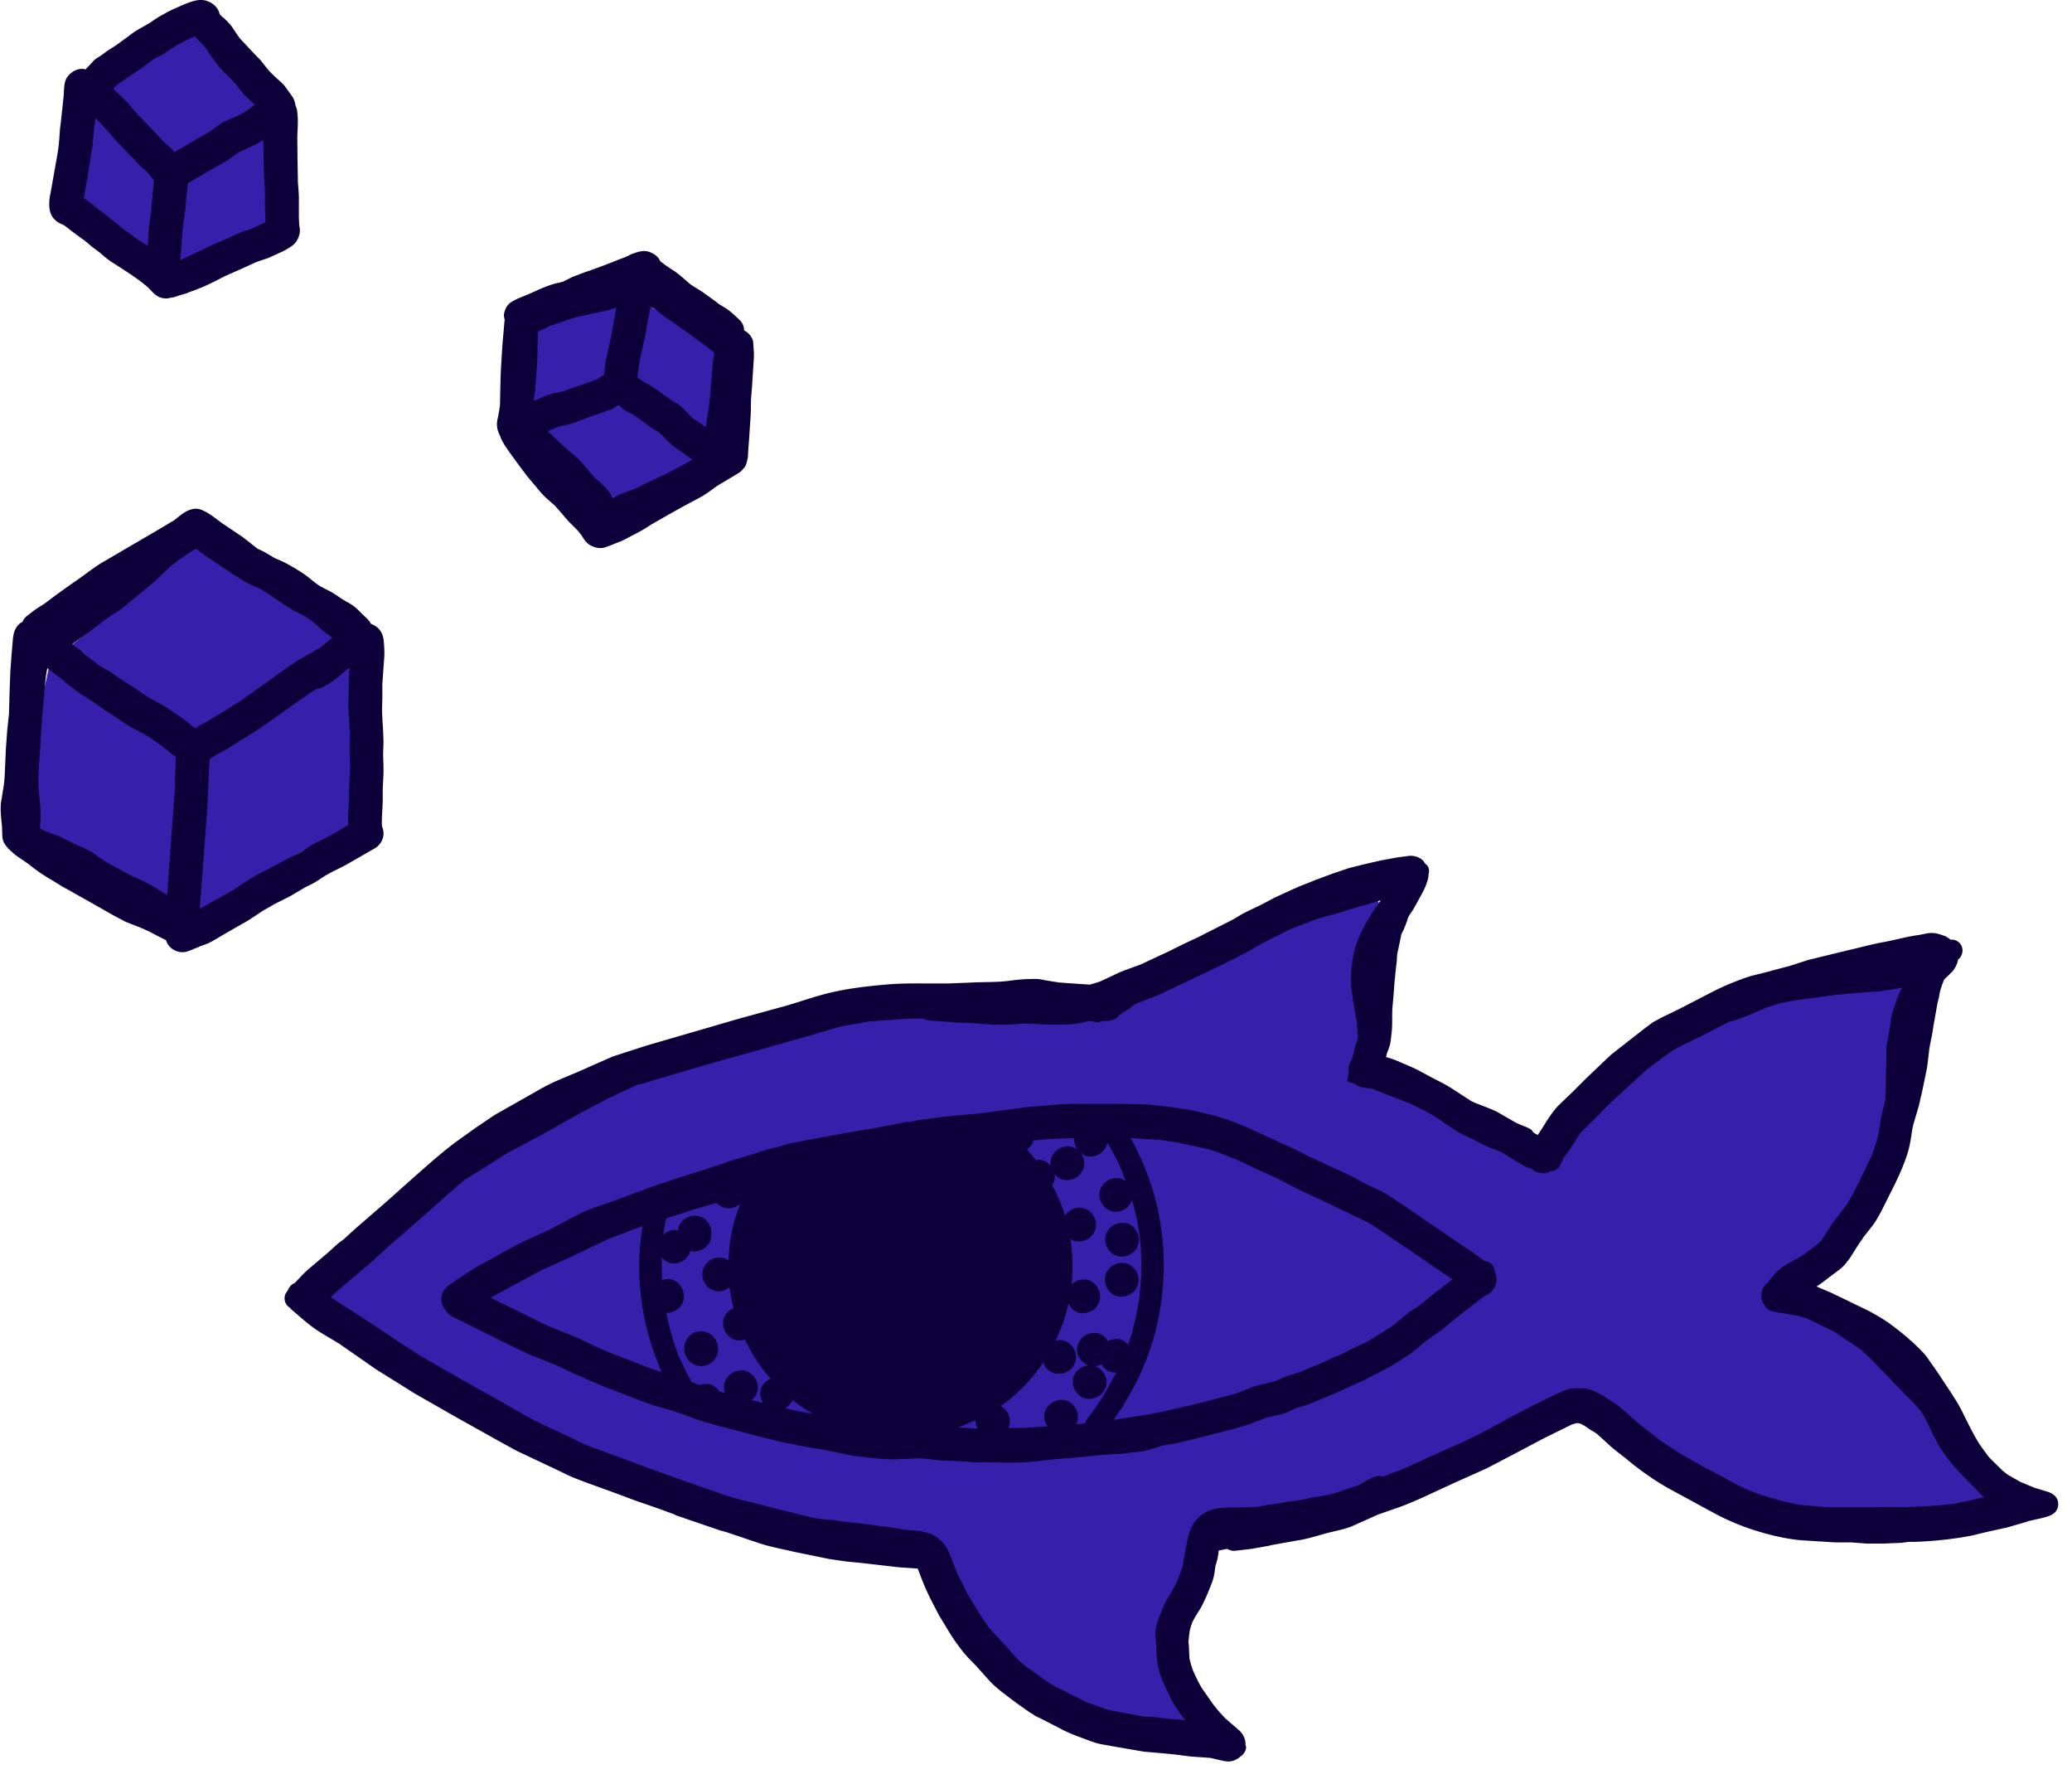 <svg xmlns="http://www.w3.org/2000/svg" xmlns:xlink="http://www.w3.org/1999/xlink" width="106" height="91" fill="none" xmlns:v="https://vecta.io/nano"><g clip-path="url(#A)"><g fill="#361faa"><path d="M92.61 77.87c.16.03.31.07.47.08l.51.07 1.23.13.76.02 1.2-.04 1.55-.11a3.98 3.98 0 0 0 .34-.05l.35-.05.44-.02h.34c.29 0 .58-.04.86-.08l.19-.03.52-.05a4.05 4.05 0 0 0 .48-.09c.05 0 .1-.01.15-.01.13 0 .26-.03.38-.06l.1-.03v.01a2.31 2.31 0 0 0 .27-.06c.37-.11.63-.51.59-.91-.04-.47-.42-.73-.74-.86-.26-.11-.54-.18-.81-.25l-.34-.09-.29-.12.04-.07c.11-.24.08-.45.04-.66-.04-.2-.25-.41-.39-.55l-.19-.19-.57-.71c-.31-.38-.58-.73-.8-1.12l-.22-.56-.13-.37c-.17-.43-.45-.75-.75-1.07-.52-.55-1.14-1.04-2.02-1.6l-.75-.55c-.42-.31-.89-.57-1.34-.82l-.63-.32-.62-.31-.94-.56.03.03-.08-.06c.23-.08.45-.2.66-.33.18-.1.33-.22.48-.33l.16-.12.16-.11c.15-.1.3-.21.44-.33a6.37 6.37 0 0 0 1.21-1.37c.23-.36.41-.75.59-1.14l.18-.39.22-.45.41-.85.31-.65c.11-.24.2-.49.26-.67l.19-.51c.05-.12.12-.23.18-.34l.06-.1a4.82 4.82 0 0 0 .39-.93l.02-.06.02-.07h.01l.13-.4.04-.12.2-.71c.05-.21.09-.43.12-.65l.04-.29.08-.47.25-1.39.2-.88.07-.42c.01-.11.03-.21.05-.32l.06-.37.06-.38c.02-.11.05-.21.08-.31.12-.43-.09-.87-.51-1.11-.13-.07-.3-.11-.51-.11-.14 0-.29.02-.42.03l-.65.06-.19.01-1.02.05h-.3c-.14 0-.28.01-.42.03H95l-.35.03-.32.03c-.36.03-.72.13-1.07.22l-.37.09-.85.21-.29.1-.51.17-.52.2-.15.06-.64.21-.08.02a11.94 11.94 0 0 0-1.37.51c-.36.16-.69.38-1 .59l-.35.23-.26.16c-.18.11-.36.21-.52.34l-.75.54c-.16.11-.31.23-.46.36l-.19.15-.73.62-.31.25-.39.32-.6.53-.22.2-.24.2.07-.05-.55.51-.06.06-.81.59-.48.33c-.28.2-.53.42-.75.66-.06.06-.12.12-.17.19l-.29.31-.34.29a1.11 1.11 0 0 0-.19.23l-.73-.39-1.37-.58c-.54-.22-1.1-.4-1.65-.53l-.24-.05-.94-.23-.22-.08-.52-.18a8.86 8.86 0 0 1-.93-.38c-.16-.08-.33-.14-.5-.21l-.43-.18-.63-.3-.26-.13c-.27-.13-.55-.22-.86-.32-.04-.1-.04-.2-.05-.3v-.1l-.01-.1-.02-.41c.02-.18.05-.35.11-.52.07-.22.07-.46.08-.69l.01-.52-.01-.28-.01-.21a6.7 6.7 0 0 0-.08-.77l-.05-.4-.09-1.22-.03-.38-.03-.59a3.75 3.75 0 0 1 .11-.6l.12-.22.21-.35.13-.15c.21-.17.4-.31.5-.52a.89.89 0 0 0 .04-.66c-.07-.2-.21-.36-.44-.5-.11-.06-.24-.1-.38-.1-.35 0-.71.2-1 .37l-.07.04-.18.1-.56.31-.22.1-.53.25a.77.77 0 0 0-.5-.18h-.09c-.55.07-1.05.34-1.53.61l-.29.16c-.41.18-.86.29-1.29.4l-.68.18c-.36.11-.7.26-1.08.42l-1.17.56c-.73.39-1.33.98-1.91 1.55l-.46.47-.07.07c-.15.15-.31.32-.4.51-.26.02-.52.08-.81.15l-.47.1c-.06.01-.11.03-.17.05l-.07.02c-.19.03-.39.03-.58.04l-.27.01c-.11 0-.21.01-.32.02l-.54.02h-.08c-.96-.06-1.87-.21-2.96-.4-.59-.1-1.11-.15-1.61-.15h-.17a4.71 4.71 0 0 0-.53.03l-.65.03h-.15l-.98-.04-.62.03c-.63.06-1.26.21-1.82.35l-1.41.38-.53.17-1.02.3-.84.18-.78.17-.16.03-.65.13c-.21.04-.42.1-.62.16-.12-.09-.25-.16-.39-.18-.05-.02-.11-.02-.17-.02-.15 0-.32.05-.46.08l-.07.02-.12.03c-.06.02-.12.03-.18.05l-.3.09-.39.12-1.34.45-1.97.78-.5.21-.87.4-.34.16-1.24.6-1.38.78-.87.5-.67.4-.8.47.2-.09c-.68.33-1.32.75-1.94 1.16l-.07.05-.53.36-.4.27-.69.44-.26.17-.9.6-.8.57-.26.18-.48.35-.66.5-.78.53-1.55 1.09-.89.66-.17.11-.18.12-.1.06c-.3.18-.61.38-.66.76a.94.94 0 0 0 .32.85c.09.08.21.14.31.2l.35.2c.26.19.5.41.73.62.23.22.52.43.91.66a10.35 10.35 0 0 0 1.85.84l.05.01h.01l-.01-.01h.02v-.01c.02.02.05.03.07.04l.3.1.08.03a5.77 5.77 0 0 1 1.15.53c.19.14.39.32.6.56l-.04-.06c.12.15.25.28.38.42l.2.22.71.72c.06.05.11.11.17.16s.11.11.17.16c.13.12.28.21.43.3l.05.03c.3.2.65.43 1.02.59l1.01.43.51.21.5.21c.27.13.56.29.86.47l.74.48.61.31.07.03c.23.12.45.22.68.31.23.08.45.18.67.28l.12.06.57.25.7.29a3.99 3.99 0 0 0 .92.31l.2.04.56.12.2.05.33.13c.21.09.43.16.65.23l.51.15.55.15.14.04.21.07.16.05.58.23a5.54 5.54 0 0 0 .68.25l.51.2.84.32c.53.17 1.09.19 1.64.21h.09l.73.06.53.08.29.05.46.05.3.03.79.09 1.45.13.16.01.28.02.72.05h.06l.23-.01.06.15.32.67c.07.13.17.24.26.35l.05.05c.12.14.21.28.3.43.22.44.39.84.53 1.22.15.41.33.77.52 1.07l.28.38.13.17.16.21a1.95 1.95 0 0 1 .17.23l.14.21c.07.11.14.23.22.32.14.16.28.29.43.42l.14.13.52.42c.11.07.21.16.31.24l.31.24c.25.17.51.33.82.49l.09.05c.17.09.34.17.52.24.3.11.59.16.9.21.22.04.42.1.62.15l.24.07.33.08.43.11a6.35 6.35 0 0 0 .76.18l.41.05.34.04.42.08.38.08.13.02.48.08.06.02c.18.06.35.13.54.17l.57.16.24.08a6.3 6.3 0 0 1 .55.22l.15.06a1.08 1.08 0 0 0 .38.08.86.86 0 0 0 .65-.29c.15-.17.23-.41.21-.65-.02-.23-.12-.43-.29-.57l-.24-.17-.11-.07-.56-.42-.42-.36-.16-.14-.39-.35-.16-.23a1.86 1.86 0 0 1-.1-.31c-.02-.09-.03-.18-.04-.27l-.07-.41c-.05-.23-.07-.48-.06-.8.01-.2.03-.37.07-.54l.06-.14.09-.24.2-.53.28-.75a2.68 2.68 0 0 0 .07-.27l.05-.21.14-.37.12-.3.19-.61.06-.22.14-.34.15-.37.21-.61c.05-.06.08-.06.12-.06.2-.01.39-.05.57-.08l.14-.02 1.81-.36.72-.12.34-.05 1.09-.23.27-.06h-.02c.5-.11 1.08-.25 1.63-.45.16-.06.33-.11.5-.15l.27-.08.6-.21.15-.06.42-.14.4-.13.21-.08.6-.23a11.97 11.97 0 0 0 1.19-.59l.21-.11 1.04-.52.73-.3.17-.06.9-.38.17-.06c.26-.1.54-.2.79-.34.12-.07.24-.15.35-.23l.29-.2.22-.1.41-.2c.22-.11.4-.26.61-.42.38-.31.77-.56 1.14-.76l-.11.04.82-.45.17-.12c.16.19.32.34.5.47.21.16.45.29.67.42l.2.12c.44.26.91.48 1.36.7l.41.19.46.22.25.12.03.12c.04.14.14.27.22.39.22.31.42.55.64.73.16.14.35.25.54.36l.19.12.28.17 1.09.56.53.22.36.15.39.16.42.17c.31.13.62.23.92.32l1.25.33.25.06.76.16a1.06 1.06 0 0 0 .33.11zM17.52 42.69a5.54 5.54 0 0 0 .57-.21c.33-.14.58-.44.72-.88.07-.2.06-.45.06-.66l-.03-.62-.03-.53-.03-.62-.11-2-.01-1.09v-.43l-.01-.81c-.01-.16-.03-.32-.07-.48-.04-.18-.14-.35-.23-.51a4.4 4.4 0 0 0-.3-.45l-.06-.09a8.85 8.85 0 0 0-.88-1.07c-.42-.44-.9-.83-1.35-1.21l-.55-.47-.1-.09-.92-.77a9.71 9.71 0 0 0-1-.65l-.98-.51-.86-.4-.05-.03-.32-.16c-.11-.05-.23-.09-.34-.13l-.08-.03c-.09-.06-.17-.09-.24-.11l-.07-.03a.71.71 0 0 0-.21-.03c-.11 0-.21.02-.31.04-.22.04-.42.23-.52.4a.77.77 0 0 0-.1.29 4.39 4.39 0 0 0-.55.35l-.57.47-.2.17-.52.34-.49.33c-.43.31-.78.64-1.09 1.03-.22.28-.48.56-.79.86l-.28.27-.49.46-.08.06c-.21.17-.41.31-.57.49l-.06.07c-.28.01-.62.14-.76.44-.11.23-.16.48-.22.73l-.04.2-.23 1.05-.2.94-.31 1.52c-.14.83-.22 1.64-.23 2.41l-.04.86c-.03.32 0 .65.09 1.02a1.69 1.69 0 0 0 .48.84c.18.17.41.3.73.41.11.04.23.07.34.1l.45.14c.32.15.62.36.92.55l.11.08.6.37c.21.12.39.24.61.41.25.19.51.39.83.55.29.15.61.29.96.43l.5.18.76.29.33.13c.11.04.21.05.33.05.25 0 .5-.09.73-.19s.44-.23.65-.35l.24-.14 1.02-.63.93-.57.12-.07.8-.48.4-.27.62-.41c.58-.36 1.2-.64 1.8-.9l.78-.25zM5.4 12.13l.53.34.41.27.56.33.33.19c.04.02.08.05.12.08l.14.09c.22.13.47.2.75.23.04 0 .08.01.12.01.21 0 .44-.05.72-.16.36-.14.7-.31 1.04-.49l.74-.36c.29-.12.61-.24.95-.31a6.04 6.04 0 0 0 .93-.22c.08-.02.15-.05.23-.09a.92.92 0 0 0 .47-.24l.05-.06a1.42 1.42 0 0 0 .47-.85c.04-.25.06-.47.05-.68 0-.13-.01-.27-.03-.41l-.02-.24-.03-.33-.06-.8-.02-1.17.03-.61.02-.25c.02-.33-.04-.66-.17-1-.1-.25-.2-.5-.34-.73-.25-.41-.65-.7-1.1-.81-.07-.02-.15-.03-.22-.03-.04 0-.08 0-.12.01l-.05-.13-.06-.13-.27-.59a1.59 1.59 0 0 0-.13-.22c-.04-.06-.07-.13-.11-.19l-.04-.07-.2-.37c-.04-.13-.07-.21-.12-.3-.13-.26-.46-.45-.77-.45h-.01c-.21 0-.34.06-.54.15a2.37 2.37 0 0 0-.35.19l-.21.11-.76.45-.91.68.08-.05-1.09.94-.44.39c-.26.23-.46.45-.66.7-.06.08-.11.17-.17.26l-.11.17-.08.1c-.16.2-.26.37-.37.64-.08.17-.1.38-.12.56l-.07.66-.03.41-.06.67-.04.36-.08.8-.03.27-.03.36c-.02.35.09.73.29 1.04.23.34.53.61.99.88zm21.24 7.42l.13.98c.05.22.12.44.23.66.07.15.21.3.34.42l.13.12.19.18c.24.21.45.45.67.68l.12.13.67.68.17.17c.08.08.15.17.23.26.24.33.42.62.56.92l.14.41.09.25c.06.18.13.35.23.51.23.35.57.56.9.56a.75.75 0 0 0 .26-.05c.3-.11.49-.32.69-.54l.12-.13c.23-.25.51-.46.77-.67a5.43 5.43 0 0 1 1.02-.63c.18-.09.35-.19.52-.3.15-.1.31-.2.47-.28.09-.04.19-.07.28-.1.22-.06.36-.16.53-.29.14-.11.22-.3.28-.46l.02-.06c.06-.16.08-.33.11-.5l.08-.59.02-.19-.01.04.03-.16.05-.34.02-.14v-.17l.05-.28.06-.5c.02-.12.03-.24.04-.36l.13-.8.03-.15c.04-.2.08-.43.02-.65-.1-.34-.32-.53-.52-.68-.14-.11-.3-.19-.45-.27-.35-.19-.65-.39-.95-.58l-.46-.3a4.65 4.65 0 0 0-.73-.38l-.3-.11-.09-.03c-.2-.1-.42-.23-.63-.38l-.13-.12c-.11-.1-.22-.2-.35-.28-.12-.08-.27-.12-.42-.12a.92.92 0 0 0-.77.43l-.06.12-.47.14-.63.03-.76.04c-.27.03-.56.07-.84.17-.19.07-.38.16-.57.25-.08.03-.16.05-.24.06l-.22.03c-.19.03-.37.12-.54.27-.28.24-.33.6-.36.91-.03.27-.03.56-.01.85l.1 1.17.01.15z"/></g><g fill="#0d003a"><path d="M55.9 80.22h.01l-.01-.01v.01zm39.71-13.17c.02.01.03.02.03.02s-.01-.01-.03-.02zm.1.05c.01 0 .02.01.03.01a1.09 1.09 0 0 0 .11.06c-.05-.02-.1-.05-.14-.07zm3.52-16.15v-.02c.01 0 0 .01 0 .02z"/><path d="M98.2 56.52c0 .02-.01.04-.02.06-.01.03-.01.05-.02.08.02-.04.03-.09.04-.14zm.06-.27c0-.02.01-.03.01-.05 0 .01 0 .03-.01.05zm.97-5.28c0-.01 0-.02.01-.03-.01.01-.01.02-.01.03zm-52.72 6.42l-.01.01v-.01h.01zm9.37 14.76c.01-.01.01-.01.01-.02 0 .01-.01.02-.01.02zm-14.3-13.86c-.02 0-.03.01-.05.01.03-.01.04-.01.05-.01z"/><use xlink:href="#B"/><path d="M57.36 64.27c.47 0 .88-.33.91-.82.02-.45-.35-.91-.82-.91s-.88.33-.91.82c-.02.46.35.91.82.91zm-.02 2.05c.47 0 .88-.33.91-.82.02-.45-.35-.91-.82-.91s-.88.33-.91.82c-.02.46.35.91.82.91zm-21.66 1.79c-.46.1-.76.57-.66 1.03 0 .02.01.04.01.05.1.46.57.76 1.03.66s.76-.57.66-1.03c0-.02-.01-.04-.01-.05-.09-.4-.45-.68-.84-.68-.06 0-.13 0-.19.02zm19.61-17.72c.02 0 .04 0 .06.01-.02-.01-.04-.01-.06-.01zm1.75-.47l.08-.03c.02-.01.03-.02.05-.02-.04.01-.09.03-.13.05zm35.91 1.12l-.22.03c.07 0 .15-.02.22-.03zm-26.31-5.7l.01-.01-.01.01zm23.23 6.43c-.02.01-.03.01-.04.02.01 0 .03-.01.04-.02zm2.6 12.28c.03-.02.05-.04.08-.06s.06-.05.1-.07l-.18.13zm-8.72 10.98c-.02-.02-.05-.04-.07-.05l-.11-.08c.07.04.13.08.18.13zm-19.6 4.19c-.03.01-.07.01-.1.01h-.01c.03 0 .07-.01.11-.01zm-12.86 7.34c-.02-.01-.03-.03-.05-.04-.04-.03-.09-.06-.13-.1l.18.14z"/><path d="M19.24 70.04l1.97 1.23 2.03 1.16 2.09 1.17 1.09.6 1.21.57 1.12.53c.44.23.9.4 1.36.57l1.27.46 1.18.44 1.02.35.93.34v.01c.01 0 .02 0 .02.01.01 0 .03.01.04.02-.02-.01-.03-.01-.05-.02.02.01.03.01.05.02l2.28.78.3.08 1.84.62c.53.16 1.09.26 1.63.39l1.81.37.82.12.9.09 1.82.21.98.07.25.65a12.03 12.03 0 0 0 .44.97l.4.77.57.94a10.06 10.06 0 0 0 .67.94c.2.25.44.48.66.71l.62.69c.21.24.44.43.68.63l.7.53.75.53.16.09c.03.02.06.05.09.07.08.05.17.08.25.12l1.11.57c.35.19.73.33 1.11.47.3.11.61.24.92.3l.96.17 1.22.21 1.03.09.51.05.87.11.99.07.61.14c.18.04.37.07.55.01.15-.04.28-.12.39-.22a.63.63 0 0 0 .29-.46c0-.04-.02-.08-.03-.13.01-.29-.12-.56-.34-.76l-.66-.57c-.25-.24-.47-.51-.68-.78l-.57-.82c-.16-.27-.29-.55-.42-.84-.09-.22-.15-.44-.2-.67l-.03-.62c0-.06-.01-.11-.02-.17a5.25 5.25 0 0 1 .08-.68l.06-.21.06-.16c.1-.21.22-.4.35-.6.12-.19.22-.4.31-.6.13-.27.23-.55.34-.82.09-.23.13-.47.16-.72l.03-.18a.75.75 0 0 0 .05-.16c.04-.12.06-.24.08-.36.01-.07.02-.15.02-.22.03-.01.06-.01.09-.02l.34-.07c.12.06.25.11.39.1l.86-.1 1.07-.19c-.06.01-.11.02-.17.02l1.45-.26c.48-.07.95-.22 1.42-.35.46-.13.94-.2 1.38-.38l1.34-.6.95-.33c.39-.13.77-.3 1.15-.46l1.8-.83 1.65-.74 1.51-.79 1.42-.75 1.4-.69a1.98 1.98 0 0 1 .26-.08h.1l.11.03a2.01 2.01 0 0 1 .37.22c.15.11.32.19.47.3l.53.48c.26.25.56.48.85.7l.26.2-.18-.13.49.39c.61.47 1.26.91 1.94 1.27l1.95 1.06a12.18 12.18 0 0 0 2.32.99c.75.23 1.51.41 2.29.48l1.75.11h.82l.79.06h.84l.92-.04c.12-.01.24-.03.36-.05h.36a20.02 20.02 0 0 0 2.32-.22l.57-.1.65-.16 1.17-.26 1-.29c.02-.01.04-.02.07-.03l.75-.17c.24-.07.51-.13.67-.35a.63.63 0 0 0 .05-.61c-.09-.18-.26-.29-.45-.36l-.69-.21-.73-.3-.6-.34c-.12-.07-.23-.17-.33-.25l-.63-.62c-.04-.04-.08-.09-.12-.14l-.44-.61c-.33-.54-.6-1.1-.88-1.67-.16-.32-.35-.61-.54-.91l-.68-1.03-.6-.86c-.23-.28-.5-.53-.77-.78l.01.01c-.01-.01-.02-.02-.04-.03-.02-.02-.05-.04-.07-.07l.03.03c-.3-.27-.62-.52-.94-.76-.33-.25-.69-.46-1.06-.66-.04-.03-.07-.04-.1-.06l-1.93-.93-.75-.32a7.01 7.01 0 0 0 .62-.45l.18-.13-.18.13.6-.45c.2-.16.35-.37.5-.57l.37-.59.34-.5.41-.52c.2-.26.35-.53.5-.82l.66-1.32c.24-.49.46-.99.63-1.51.14-.41.2-.83.26-1.26.01-.08.04-.16.05-.24 0-.01.01-.03.01-.04l.28-.96c0-.01 0-.02.01-.03l.07-.31c0 .01-.01.03-.01.04 0-.02.01-.03.01-.05.01-.03.01-.07.02-.1 0 .02-.01.04-.01.06l.06-.25c0 .02-.01.04-.01.06l.24-1.16c.07-.33.1-.67.14-1.01.02-.22.07-.44.11-.65.05-.21.08-.42.11-.63l.22-1.24.09-.36v-.04l.06-.29-.03.15c.05-.22.13-.44.22-.66l.32-.31c.19-.17.35-.44.39-.71a.59.59 0 0 0 .18-.7.57.57 0 0 0-.32-.29.58.58 0 0 0-.19-.03c-.01 0-.03.01-.04.01a1.63 1.63 0 0 0-.34-.21.61.61 0 0 0 .12.05c-.04-.02-.08-.04-.13-.05l-.08-.03c.02.01.05.02.07.03-.2-.08-.39-.14-.6-.14h-.08c-.2.01-.39.07-.59.1-.6.08-1.18.25-1.78.36-.63.11-1.25.29-1.88.43l-2.01.49-.93.3-.83.22-.44.12-.7.17a13.64 13.64 0 0 0-1.86.75l-1.88.97-.87.42-.42.23-.42.31-.23.18-1.52 1.19-1.25 1.19-.67.67-.75.72c-.43.45-.71 1-1.06 1.51-.08-.04-.15-.08-.23-.13a.45.45 0 0 0-.22-.21c-.16-.08-.33-.14-.5-.21-.03-.01-.06-.03-.09-.04-.01-.01-.02-.01-.03-.02-.01 0-.02-.01-.03-.01-.01-.01-.03-.02-.04-.02l-.35-.2-.57-.33c-.19-.1-.4-.18-.6-.26l-.52-.2-.22-.1-.86-.56c-.37-.25-.76-.44-1.15-.64l-.61-.33c-.25-.14-.52-.25-.78-.36-.31-.14-.63-.28-.96-.36 0-.02.01-.04.01-.06.03-.16.1-.3.15-.45.08-.23.09-.48.12-.72.05-.41.02-.84.04-1.25l.06-.67.05-.68c0 .03-.01.07-.01.1l.08-.79.05-.42c0-.11.01-.23.02-.34l.1-.46.11-.55c.05-.1.11-.2.15-.31.08-.18.14-.36.2-.55a3.05 3.05 0 0 1 .19-.3c.09-.13.16-.27.24-.41l.38-.7a3.98 3.98 0 0 0 .17-.44l.03-.11c.02-.07.03-.15.03-.23.04-.14.04-.29-.03-.41-.04-.07-.1-.11-.15-.16-.03-.04-.05-.08-.07-.11-.16-.19-.43-.28-.67-.28-.04 0-.07 0-.11.01l-.54.07-.82.15-.84.19-.84.21-.83.28-.89.33c.02-.01.03-.01.05-.02l-.46.19.21-.09-.7.28.08-.03-.46.2c.02-.01.03-.01.05-.02l-.81.37-.74.39-.73.35c-.27.13-.52.3-.78.44l-1.72.87-.83.39-.66.33-1.46.68-.55.2a6.22 6.22 0 0 0-.71.29l-.77.36a5.01 5.01 0 0 1-.55.17l-.46-.03-.59-.04-.53-.04-.75-.12c-.17-.05-.36-.06-.54-.06l-.37.01c-.31.01-.61.05-.92.09-.66.08-1.33.05-1.99.09l-1.08.04h-1c-.74 0-1.48-.01-2.21.06-.9.08-1.81.18-2.69.38-.82.18-1.6.47-2.4.7l-2.44.67-4.71 1.37-1.73.56-1.72.76-1.12.47a11.45 11.45 0 0 0-1.1.57l-2.1 1.19-.99.67-1.02.73c-.69.52-1.33 1.09-1.98 1.66l-1.64 1.46-1.5 1.3-.58.53c-.06.05-.12.09-.18.13-.22.17-.42.37-.62.55l-.19.16-.78.66c-.26.22-.49.48-.73.73-.07.04-.14.07-.2.13-.08.08-.14.19-.19.3a.5.5 0 0 0-.13.25c-.03.15 0 .31.09.44a.55.55 0 0 0 .18.16c.02.02.03.05.05.07l.76.65s.01.01.03.02l.02.02c.26.21.52.4.81.57l.85.51 1.88 1.31zm13.74-14.65l1.27-.38 2.36-.69 1.13-.31 3.6-1.02 1.64-.48 1.46-.26 2-.15h.78c.11.05.24.09.37.1l1.1.08c.35.04.7.02 1.05.05.66.06 1.33.11 1.99.07.3-.02.59-.06.89-.04l.92.04h.95c.35 0 .72-.06 1.06-.14l.16-.04.46.07c.1-.02.2-.05.3-.08.26.04.53-.02.74-.23.02-.02.03-.05.04-.07.04-.02.08-.03.11-.06l.4-.25.28-.21.01-.01c.04-.03.08-.04.12-.07l1.1-.42 1.24-.59.74-.35.82-.39.86-.42.86-.44.77-.44c.24-.14.5-.26.75-.38l.71-.36.45-.17.89-.34c.01 0 .03-.01.04-.01.3-.1.6-.18.9-.25l1.04-.32 1.29-.38c0 .01-.01.01-.01.02l-.35.5c-.28.43-.54.89-.74 1.36-.09.22-.18.45-.24.69-.07.26-.11.53-.14.8-.02.24-.05.47-.04.71.01.31.05.62.09.92l.12.73.1.55.04.62c0-.05-.01-.1-.01-.16.01.1.01.21.01.32l-.15.46c-.04.21-.09.42-.16.62-.02.03-.03.06-.03.08-.01.01-.02.03-.03.04-.09.14-.11.32-.1.49l-.06.48v.03c.13.05.27.09.4.13.03.03.06.07.1.08.22.1.25.1.49.13a.81.81 0 0 0 .16.01l.25.08c.05.02.09.04.14.05.01 0 .01 0 .02.01.01 0 .02.01.03.01s.01 0 .02.01c.01 0 .02 0 .02.01l1.38.54.24.09.49.25a7.16 7.16 0 0 1 1.22.73l.67.44c.24.14.49.24.73.36l.57.29c.23.12.47.21.72.3.32.14.62.34.91.52l.33.19.18.11c.09.05.18.07.27.1.02.01.04.02.06.02.01 0 .01.01.02.01.04.03.07.06.13.1.2.12.48.17.7.09a.69.69 0 0 0 .15-.07c.08 0 .16-.02.23-.05.15-.07.22-.18.29-.32l.19-.38.31-.42.43-.68c.04-.05.08-.11.13-.16l.75-.74c.16-.15.3-.31.45-.47l.45-.43 1.69-1.55.97-.72c-.06.04-.11.09-.17.13l.32-.24c.27-.2.59-.35.89-.5l.98-.48 1.26-.65a1.02 1.02 0 0 0 .38-.1l.29-.1.37-.15.36-.15.48-.21.72-.23.83-.15.42-.06.64-.08.49-.07.64-.08c-.03 0-.05.01-.08.01l.69-.06.75-.06.7-.05.7-.11a2.97 2.97 0 0 0 .43-.08c-.01.02-.03.05-.04.07-.11.2-.19.42-.27.64l-.19.58c-.06.21-.09.43-.11.65l-.18.99c-.03.31-.02.62-.02.93l-.05 1.85c-.04.25-.11.5-.17.74a6.51 6.51 0 0 0-.13.77c-.08.48-.23.95-.41 1.4l-.57 1.19-.35.69-.32.57c-.04.06-.08.12-.13.17l-.65.85-.53.83c-.07.08-.15.15-.23.23l-.4.29-.26.2c-.25.18-.53.31-.8.46a3.04 3.04 0 0 0-.55.39c-.12.1-.22.23-.32.37-.08.06-.13.14-.17.22-.03.03-.08.05-.1.07-.16.16-.25.38-.25.61s.09.45.25.61c.18.18.37.22.61.25l.21.03.79.14a4.35 4.35 0 0 1 .61.2l1.28.63 1.22.81a9.44 9.44 0 0 1 .74.68l.76.78.86.9a9.36 9.36 0 0 1 .81.86c.32.45.51.98.77 1.47.33.64.78 1.19 1.26 1.72l1.14 1.16a.5.5 0 0 1 .08.07l-1.45.32c.05-.01.1-.01.16-.02l-.51.07-1 .08-1.06.05-2.02.01h-1.98c-.29 0-.58-.04-.87-.06l-.64-.06c-.46-.06-.92-.19-1.36-.31a9.94 9.94 0 0 1-1.3-.44c-.41-.18-.8-.38-1.19-.6l-1.22-.65c-.81-.44-1.61-.91-2.35-1.47l-.42-.33.01.01-.01-.01c-.05-.04-.09-.07-.14-.1l-.01-.01-.63-.53-.55-.49c-.2-.16-.4-.31-.62-.44-.14-.08-.27-.2-.42-.27-.2-.09-.38-.21-.6-.26-.02-.01-.04 0-.06-.01a.66.66 0 0 0-.34-.05 2.58 2.58 0 0 0-.62.03c-.13.02-.26.08-.38.13l-.64.29-.89.45-1.03.53-1.07.58c-.7.4-1.45.74-2.19 1.06l-2.38 1.08-.97.36c-.13-.03-.27-.04-.4.01-.32.1-.59.3-.89.45l-.83.27c-.29.11-.59.19-.9.25l-.69.11a5.23 5.23 0 0 1-.54.12l-.63.08-.44.08-.65.09-.46.09c-.43.04-.87.02-1.3.03-.5.01-1.05.03-1.47.33-.23.16-.44.37-.56.62-.11.21-.18.43-.23.66a13.42 13.42 0 0 0-.25 1.41l.03-.23c-.05.3-.15.58-.27.86-.1.23-.22.47-.35.69l-.24.4c-.11.19-.18.4-.27.6l-.16.4c-.08.21-.11.39-.14.62-.01.14 0 .28.02.42.02.16.02.32.03.49.01.39.05.78.16 1.15.11.38.28.74.45 1.09a5.46 5.46 0 0 0 .58.99l.28.38-.75-.06c.03 0 .05.01.08.01l-.78-.09c-.23-.03-.47-.03-.7-.05l-1.5-.28c-.25-.04-.47-.12-.71-.2l-.71-.26-.75-.38-.8-.4c-.28-.15-.55-.33-.8-.52l-.69-.49-.16-.12c.01 0 .01.01.02.01-.33-.26-.59-.58-.86-.89l-.91-.99c-.35-.48-.65-.99-.97-1.5-.14-.23-.26-.48-.38-.72l-.3-.6-.3-.78c-.07-.18-.14-.38-.25-.54a1.72 1.72 0 0 0-.52-.52c-.48-.34-1.06-.31-1.62-.37l-.64-.11-.84-.11-.8-.11-.64-.06-.7-.1-.69-.06c-.67-.11-1.33-.31-2-.46l-1.11-.29-1.13-.28c-.77-.21-1.51-.51-2.27-.76l-2.08-.74-1.62-.6-1.77-.65-.96-.47-1.19-.55c-.76-.36-1.48-.79-2.21-1.21l-1.99-1.11-2.11-1.22-1.2-.77-1.29-.87-2.1-1.35c.09-.11.19-.21.3-.3l.85-.73.86-.73.9-.82 1.66-1.44 1.79-1.59.53-.44 1.35-.83.73-.47.8-.43.83-.44.83-.46.77-.44.76-.41 1.28-.68.01-.01h.02c.03-.01.05-.03.08-.04h.01l.81-.38.58-.27c.06.02.18-.02.3-.06zm51.69 18.18l.16.12a1.06 1.06 0 0 1-.12-.1c-.02 0-.03-.01-.04-.02zm-8.73-7.26c-.03.02-.06.05-.09.07-.01.01-.02.02-.03.02l.12-.09zM59.63 56.6l.17.03c.02 0 .04 0 .06.01-.08-.02-.16-.03-.23-.04z"/><path d="M31.79 61.28l-1.39.49c-.55.19-1.06.47-1.58.75l-.68.36-1.27.58.14-.06c-.72.31-1.39.73-2.08 1.1-.47.25-.92.51-1.35.83a.27.27 0 0 0 .08-.07l-.18.13-.1.06a1.18 1.18 0 0 0-.18.13l-.19.12c-.19.14-.33.28-.4.52-.06.22-.03.47.09.66a1.09 1.09 0 0 0 .13.17.74.74 0 0 0 .3.28l2.71 1.35 1.31.63.81.32c.02.01.04.02.07.03.15.07.31.12.46.18l.93.44 1.31.57 2.2.85c.62.24 1.26.37 1.88.59l.93.34.91.27 2.15.56 1.07.27 1.14.23 1.25.21 1.25.26c.25.05.51.07.76.1l.62.07c.37.03.74.05 1.11.03l1.02-.04c.32.01.64.06.95.09.29.03.58.03.87.04l.99.07 1.94.02c.74 0 1.48-.09 2.21-.19l-.23.03.77-.06.74-.06.75-.08.78-.06c.24-.03.48-.03.71-.05l.95-.11c.44-.07.84-.27 1.28-.34.24-.03.48-.07.72-.14l.8-.19 1.76-.45.86-.25.86-.33c.27-.09.56-.13.84-.2.25-.07.49-.19.73-.3.16-.06.32-.1.49-.15.22-.07.44-.17.65-.26l.87-.36.91-.42.49-.21.46-.24.99-.51.96-.62c.29-.2.55-.45.82-.67l.78-.54.66-.55.62-.49.32-.24.19-.15c-.03.02-.06.05-.09.07l.14-.11.28-.21c.03-.03.07-.05.1-.08l.13-.06c.17-.09.26-.2.37-.35.08-.1.13-.33.12-.45a.91.91 0 0 0-.08-.36c-.01-.27-.19-.5-.45-.56l-.1-.03-.48-.35-.84-.56-.88-.61-.85-.57c-.02-.01-.03-.03-.05-.04-.04-.03-.08-.05-.12-.08l-.9-.62-.84-.55c-.33-.2-.68-.35-1.03-.51l-.79-.43-1-.46-.95-.44-.31-.15-.67-.34-.79-.36-1.52-.7c-.61-.26-1.22-.5-1.86-.67l-1.11-.26-1.12-.17-1.25-.13-1.26-.02h-2.33c-.4 0-.8.03-1.19.06l-.56.05-.68.05-2.44.33-.26.02-.58.05-1.06.11-1.29.17c-.02.01-.05.01-.07.02-.03.01-.06.01-.09.02s-.05.01-.08.02c-.01 0-.02 0-.03.01-.01 0-.02 0-.03.01-.02 0-.05.01-.07.01.01 0 .02 0 .03-.01h-.13c-.01 0 .01 0 .02-.01h.01c-.03 0-.06.01-.08.01-.04.01-.09.02-.13.02l-.53.11-.17.03-.52.1.15-.03c-.02 0-.05.01-.07.01.02 0 .05-.01.07-.01l-.29.06c-.08.02-.17.03-.26.05l-.54.09c.02 0 .04-.01.05-.01h-.02.02l-1.08.18c-.03.01-.06.01-.09.02-.02 0-.04.01-.06.01-.12.03-.25.05-.37.07.03 0 .05-.01.07-.02-.03.01-.05.01-.08.02.03-.01.05-.01.08-.02l-.39.08c.03-.01.05-.01.08-.02-.08.02-.16.03-.23.04-.03 0-.06.01-.08.01.02 0 .05-.01.07-.01-.03.01-.06.01-.09.02h-.01c-.01 0-.02 0-.03.01 0 0-.01 0-.02.01h-.02c-.03.01-.05.01-.08.02-.04.01-.08.01-.12.02l-.14.03c-.01 0-.02 0-.03.01h-.07c-.01 0-.03.01-.04.01.01 0 .02 0 .03-.01-.02 0-.05.01-.07.01h.02l-.17.03c-.01 0-.03 0-.04.01l-.3.06a.5.5 0 0 1-.12.02c-.02 0-.04.01-.06.01.01 0 .02 0 .04-.01h-.01c-.01 0-.02 0-.03.01l-.3.06c-.03.01-.05.01-.08.02.01 0 .03-.01.05-.01-.19.04-.36.11-.55.16l-.13.03-.31.07-1.3.41-.74.22-.78.27-1.85.59-.11.03c-.05.01-.09.03-.14.05l-1.08.36-.5.19-.45.16-.66.25zm21.9-3.02l1.27-.06c0 .01-.01.03-.01.04-.02.45.35.91.82.91a.88.88 0 0 0 .88-.7 11.78 11.78 0 0 1 .77 1.5l.16.46c-.13-.09-.27-.16-.43-.16-.47 0-.88.33-.91.82-.02.45.35.91.82.91.4 0 .74-.24.85-.61.16.55.28 1.11.37 1.67.09.66.12 1.32.1 1.98v.28l-.09 1.07c-.08.53-.19 1.06-.33 1.57-.01.04-.02.07-.02.1-.01.05-.01.07-.02.1 0 .01 0 .02-.01.03-.01.02-.01.05-.02.07 0 .01-.01.02-.01.04-.01.02-.01.04-.02.05-.01.02-.01.03-.02.05 0 .01-.01.02-.01.04-.01.02-.01.05-.02.07v.01l-.1.27c-.15-.18-.36-.29-.6-.29-.16 0-.3.05-.43.11-.15-.24-.38-.42-.67-.42-.47 0-.88.33-.91.82-.02.37.24.73.59.85-.43.04-.79.35-.81.8s.35.91.82.91.88-.33.91-.82c.02-.37-.24-.73-.59-.85a.75.75 0 0 0 .33-.1c.15.24.38.42.67.42.04 0 .07-.01.1-.02l-.67 1.21v.01l-.44.64c-.01.01-.01.02-.02.03l-.08.11.02-.01-.25.31c-.08.1-.13.2-.15.32-.05.01-.09.01-.14.02l-.33.02c.05-.1.08-.21.09-.33.02-.45-.35-.91-.82-.91s-.88.33-.91.82a.86.86 0 0 0 .17.53l-1.17.08-.84.01a.69.69 0 0 0 .08-.32.86.86 0 0 0-.46-.8 8.85 8.85 0 0 0 2.17-2.23c.11.32.41.58.77.58.47 0 .88-.33.91-.82.02-.45-.35-.91-.82-.91-.08 0-.15.02-.23.04.29-.6.51-1.23.66-1.9.14.27.4.49.71.49.47 0 .88-.33.91-.82.02-.45-.35-.91-.82-.91-.24 0-.47.09-.64.25a8.98 8.98 0 0 0-.06-2.32c.12.08.25.13.4.13.47 0 .88-.33.91-.82.02-.45-.35-.91-.82-.91-.32 0-.6.16-.76.41a8.9 8.9 0 0 0-.66-1.56.82.82 0 0 0 .13-.39c.02-.45-.35-.91-.82-.91-.05 0-.09.02-.14.02l-.46-.55a.86.86 0 0 0 .33-.46l.82-.07zm2.13 13.97zm0 0c0 .01-.01.01-.02.02.01 0 .01-.01.02-.02zm-.01.01c-.01.01-.01.02-.02.03.01-.02.02-.02.02-.03zm-15.26-.63c.33.26.68.5 1.05.71l-1.09-.21-.35-.08c.17-.1.31-.24.39-.42zm-3.29-9.81a.95.95 0 0 0 .61-.22c-.2.52-.37 1.05-.47 1.61-.08.43-.11.86-.13 1.28-.13-.09-.27-.15-.43-.15-.47 0-.88.33-.91.82-.02.45.35.91.82.91a.96.96 0 0 0 .57-.2 9.46 9.46 0 0 0 .21 1.06c-.3.12-.53.39-.54.74-.02.45.35.91.82.91.11 0 .21-.02.3-.05a8.58 8.58 0 0 0 1.31 2.01c-.29.12-.51.38-.53.73-.01.18.06.36.15.51l-.59-.15c.18-.14.31-.35.32-.61.02-.45-.35-.91-.82-.91s-.88.33-.91.82c-.01.11.01.23.05.34l-.3-.09a.84.84 0 0 0-.42-.34c-.08-.03-.17-.04-.26-.04-.1 0-.2.02-.3.06l-.4-.14c-.01 0-.02-.01-.03-.01l-.16-.3c-.02-.05-.05-.1-.07-.14l-.09-.17c0-.01-.01-.02-.01-.02l-.26-.56c-.01-.01-.01-.03-.02-.04-.01-.02-.01-.03-.02-.04 0-.01 0-.01-.01-.02-.29-.73-.5-1.48-.65-2.25.47 0 .88-.33.9-.82.02-.45-.35-.91-.82-.91-.1 0-.2.02-.3.05l-.02-1.16c.15.18.36.31.61.31a.87.87 0 0 0 .86-.65c.06.01.11.04.16.04.45.02.91-.35.91-.82v-.11c0-.24-.06-.44-.22-.62a.85.85 0 0 0-.6-.28h-.04c-.41 0-.82.33-.85.76-.05-.01-.09-.03-.13-.03a.95.95 0 0 0-.63.24l.16-.83 1.35-.44 1.2-.35c.17.14.39.27.63.27zm-2.48 7.64zm-1.91-2.57a13.17 13.17 0 0 0 .74 2.72c.01.02.02.04.03.07 0 .01 0 .01.01.02l.03.08v.01l.13.31c.01.03.03.07.05.1l-.57-.19-2.41-.93-1.44-.68-1.47-.59-1.8-.89-1.02-.5c-.02-.01-.04-.02-.05-.03l.68-.37 1.91-1.03 1.55-.7 1.91-.91 1.72-.65a14.21 14.21 0 0 0-.16 1.6 12.91 12.91 0 0 0 .16 2.56zm16.17 6.14l.86-.37c0 .15.04.29.11.42h-.11l-.86-.05zm9.74-.67l-1.61.25-.21.03c.02-.02.03-.04.04-.05l.41-.59c.01-.01.01-.02.02-.02 0-.01.01-.01.01-.02s.01-.01.01-.02l.65-1.15c0-.01.01-.01.01-.02.01-.01.01-.03.02-.04.28-.56.52-1.14.72-1.74.13-.38.24-.77.33-1.16a14.05 14.05 0 0 0 .35-2.66c.04-.95-.04-1.9-.21-2.83-.01-.05-.01-.09-.02-.12v-.02c-.01-.03-.01-.06-.02-.09 0-.01 0-.02-.01-.03-.01-.03-.01-.07-.02-.1 0-.01-.01-.03-.01-.04 0-.02-.01-.04-.01-.06s-.01-.03-.01-.05-.01-.04-.01-.06c-.01-.03-.02-.06-.02-.1 0-.01 0-.02-.01-.03-.14-.59-.33-1.17-.55-1.74 0-.01 0-.01-.01-.02 0-.01-.01-.02-.01-.03-.14-.36-.3-.71-.47-1.05-.02-.02-.02-.03-.03-.05 0-.01-.01-.02-.01-.03-.01-.02-.02-.05-.04-.07v-.01c0-.01-.01-.02-.01-.03s-.01-.01-.01-.02-.01-.01-.01-.02c-.02-.03-.03-.05-.04-.07-.01-.01-.01-.02-.02-.03-.04-.08-.09-.16-.14-.24l1.5.09.95.14 1.41.31c.55.14 1.07.36 1.59.57l.95.45 1.15.52 1.02.53 1.17.55 2.18 1.04c.63.31 1.18.75 1.77 1.13l.99.67.9.62.82.56c.02.02.05.03.07.05-.02.02-.05.04-.07.06.02-.02.05-.04.07-.06-.02.01-.03.03-.05.04.02-.01.03-.03.05-.04l-.96.74-.71.58c-.19.14-.4.25-.59.39l-.73.61c-.19.14-.39.26-.59.39l-.7.43c-.23.13-.48.22-.71.34l-.7.35.21-.09-.73.31-.56.26-.88.36c-.19.08-.39.14-.59.2-.23.07-.45.17-.67.27-.45.17-.93.22-1.38.39l-.78.3c-.27.09-.55.14-.82.22l-.8.21-.76.19-1.37.31-.39.07c-.07.01-.13.04-.19.06-.07 0-.09 0-.12.01zm4.47-13.04c.06.03.12.05.18.07-.04-.01-.07-.03-.11-.05-.02 0-.04-.01-.07-.02zm10.98 8.33c.03-.03.07-.05.1-.08.01-.01.03-.02.04-.03l-.14.11zm-27.6-10.26h0zm-.1.02h0zm26.68 8.86c.03-.03.07-.05.1-.08.02-.02.05-.04.07-.06-.05.05-.11.09-.17.14z"/><path d="M63.85 57.7c.01.01.03.01.04.02a1.22 1.22 0 0 1 .17.07.95.95 0 0 0-.21-.09zm11.55 9.03c-.02.02-.04.03-.06.04l-.12.09.18-.13zm-62.07-29.5c-.01.01-.02.01-.03.02l-.15.1.18-.12zm-.78.5c-.02.01-.03.02-.05.03.01-.01.03-.02.05-.03z"/><path d="M15.6 45.39l.42-.21c.2-.11.38-.24.57-.36.42-.26.88-.44 1.31-.7l1.24-.71c.41-.22.6-.71.4-1.14v-.02c-.02-.43.03-.86.04-1.29v-.61l.03-.62c.03-.4-.01-.8-.01-1.2l.02-.58-.03-.79.01.23-.04-.66-.02-.49c0 .04 0 .08.01.12-.01-.23.01-.46.01-.69v-.68l.1-1.41c.01-.19 0-.39-.01-.58-.02-.3-.04-.56-.25-.81-.12-.14-.26-.22-.42-.28-.03-.05-.05-.09-.09-.14a1.21 1.21 0 0 0-.19-.2c.02.02.05.04.07.06-.05-.04-.09-.09-.14-.13-.01-.01-.02-.01-.02-.02l.01.01c-.01-.01-.03-.02-.04-.04l-.33-.32c-.18-.16-.35-.27-.56-.37.07.03.13.07.2.1l-.17-.09c-.27-.15-.51-.34-.77-.49l-.56-.29-.09-.06c-.2-.13-.38-.29-.57-.44a5.15 5.15 0 0 0-.74-.47l.2.1-.52-.29c-.19-.11-.4-.19-.6-.28-.02-.01-.05-.02-.07-.04l-.48-.28c-.11-.06-.23-.11-.34-.16l-.75-.59-1.07-.72c-.33-.24-.64-.51-1.02-.67a.74.74 0 0 0-.32-.07c-.3 0-.58.17-.81.35l-.3.24-1.08.64-1.2.7-1.45.85c-.33.2-.63.43-.94.66l-.73.51-.64.46-.6.45-.27.17c-.22.14-.42.3-.63.46-.1.08-.17.18-.22.3-.06.03-.12.06-.16.1-.23.22-.3.47-.33.77l-.06.7-.07.94-.04 1.07-.03 1.12-.09.84-.07.96-.05 1.14c-.01.29-.03.58-.08.87l-.12.73c-.04.39.01.8.05 1.19l.02.55c.02.36.29.61.54.83.27.24.59.41.87.63.35.28.71.53 1.1.75l.55.34.56.31c-.01 0-.02-.01-.02-.01l1.03.58 1.02.58.66.35.56.22a7.91 7.91 0 0 1 .79.35c.03.02.06.03.09.05l.31.16c-.07-.03-.13-.07-.2-.1l.24.12.27.13a.87.87 0 0 0 .16.3.89.89 0 0 0 .88.3c.13-.04.23-.08.35-.13-.02.01-.04.01-.06.02l.31-.12c.07-.03.13-.07.21-.09-.04.01-.07.02-.11.04a3.48 3.48 0 0 0 .63-.26l.68-.4.82-.47c.36-.19.7-.43 1.04-.66l.68-.39.76-.38.76-.45zM4.44 32.41l.52-.39.53-.41c.36-.23.73-.44 1.05-.74l.95-.78c.41-.31.77-.69 1.15-1.04.33-.3.71-.56 1.08-.8l.32-.19.26.21c.23.19.5.33.74.51l.81.54c.11.08.22.14.33.2.03.02.06.04.08.06.31.22.68.37 1.03.53.17.09.33.19.49.3l.61.42.63.4.47.23c.16.1.33.19.48.31l.57.51.46.34-.5.41-.18.13-.94.54c-.41.24-.8.51-1.18.8l-1.87 1.33-.69.44c.01-.01.02-.01.03-.02-.04.03-.08.05-.11.08.01-.01.02-.01.03-.02l-.98.58-.44.24-.18.13-.56-.45-.94-.65-.88-.48c-.25-.15-.47-.34-.72-.49l-.66-.42-.65-.45c-.21-.1-.4-.21-.58-.34l-.59-.45-.34-.3-.37-.27-.01-.01.33-.24.42-.3zm8 3.35l-.29.19c.03-.02.07-.04.1-.07l.19-.12zm-3.49 4.08c.01.49-.04.97-.07 1.45l-.22 2.97-.11 1.51v.01l-.78-.49-.61-.31-.35-.14-.76-.41.2.1-.33-.17.06.03-.56-.31c-.2-.12-.39-.27-.58-.4-.34-.24-.73-.38-1.1-.55l-.63-.32c-.19-.09-.39-.14-.58-.22-.17-.06-.33-.14-.49-.22l.04-.52c.01-.43-.05-.85-.08-1.27l-.03-.36c-.02-.57.03-1.14.07-1.72l.11-1.77.06-.65.11-1.23c.02-.23.06-.45.1-.67l.1.07.63.48c.37.32.75.63 1.17.88.44.26.83.59 1.27.85l.72.48c.3.22.63.38.96.55.37.2.71.45 1.05.7l.68.54-.05 1.11zm4.72 4.64c-.61.27-1.16.66-1.72 1.03l-1.37.77-.36.21.04-.54.11-1.45.22-2.97.08-1.51c0-.4.03-.8.06-1.19l.26-.18.59-.32c.13-.07.25-.16.38-.24l.54-.33.21-.14.59-.37 2.59-1.83.32-.19c.09-.01.17-.03.25-.06.15-.07.3-.15.43-.24a5.05 5.05 0 0 0 .63-.49c.07-.07.15-.13.22-.19.04-.03.09-.06.14-.09l-.03.47-.03 1.42a5.83 5.83 0 0 0 .03.59l.03.62-.01-.23.03.55-.01-.23c.02.39-.01.78 0 1.17l.02.59-.02.64-.03.61-.01.65-.04.64c-.01.18 0 .37.01.55l-.76.44a12.05 12.05 0 0 1-.8.41c-.26.13-.5.29-.74.45-.29.18-.61.31-.91.48l-.94.5z"/><path d="M8.28 48.03c-.03-.01-.07-.03-.11-.05l.11.05zM5.26 13.07l-.13-.12.13.12z"/><path d="M3.29 11.53c.12.08.23.18.35.27l.5.37c.16.11.31.23.46.36.17.15.37.28.54.42l-.03-.03.04.04c.21.18.41.35.64.49l.62.4c.39.25.77.52 1.13.82l.19.19c.13.15.27.27.46.35a.83.83 0 0 0 .56.01h.01c-.01 0-.02.01-.03.01.02-.01.03-.01.04-.01.05 0 .1-.01.16-.03a2.25 2.25 0 0 0 .24-.08l.35-.1.22-.09c.6-.2 1.17-.48 1.73-.78l.79-.35.86-.39.62-.21.61-.28a3.33 3.33 0 0 0 .61-.35c.22-.17.35-.43.38-.71.01-.11-.01-.21-.03-.31l-.02-.41v-.87c.01-.32-.03-.64-.05-.95l-.02-1.19-.01-1.09.02-.54a4.7 4.7 0 0 0-.02-.75c-.01-.13-.05-.25-.1-.37a.99.99 0 0 0-.19-.48l-.34-.47c-.1-.13-.23-.24-.35-.35-.23-.21-.45-.41-.64-.66l-.26-.33-.34-.35-.58-.62c-.12-.11-.21-.25-.31-.39l-.1-.15c-.1-.15-.19-.29-.32-.42-.08-.09-.18-.18-.28-.27.01.02.02.03.04.05l-.06-.06-.14-.15c-.01-.01-.01-.02-.01-.03-.02-.06-.03-.11-.06-.16a.96.96 0 0 0-.53-.46c-.11-.05-.23-.07-.35-.07a1.24 1.24 0 0 0-.33.04c-.27.07-.54.18-.8.3-.26.11-.52.23-.76.37-.27.14-.52.31-.77.48l-.4.23a3.85 3.85 0 0 0-.6.39l-.68.5-.38.24c-.14.09-.26.19-.39.28l-.28.18a1.26 1.26 0 0 0-.2.2l-.29.3c-.01.01-.02.03-.03.04-.06-.01-.11-.03-.17-.03-.29 0-.56.16-.74.38-.21.26-.19.67-.21.99L3.1 6.36c-.04.26-.05.52-.07.78-.02.28-.06.57-.11.85l-.31 1.75c-.04.21-.09.43-.09.64-.01.29.04.6.25.82.15.17.33.24.52.33zm2.99.16l.12.11-.13-.12-.36-.3-.33-.25c-.18-.16-.37-.3-.57-.45l-.56-.43c-.05-.05-.11-.09-.17-.12l.03-.14.15-.8.28-1.79.07-.78.08-.58c.45.44.85.96 1.3 1.42l.67.69c.09.09.17.2.26.29l.34.29.21.23c.05.1.13.18.21.26l-.1.98-.06.67-.09.67-.08 1.03-.56-.36-.71-.52zm2.48 3.54h-.01l.11-.03-.1.03zm4.65-3.78l-.55.25-.56.19-.49.23-.86.37-1.68.79c-.02.01-.04.01-.05.02l.03-.34.1-1.29.09-.64c.04-.22.05-.44.07-.67l.09-.96c0-.02.01-.03.03-.04l1.27-.74.65-.37c.2-.12.39-.27.58-.41.17-.1.35-.17.53-.25l.6-.3.21-.12.01.63.02 1.06.06 1.06-.01.55.02.62a2.81 2.81 0 0 1 .01.29c-.06.02-.12.04-.17.07zM11.27.75c0 .01.01.02.02.03l.03.03c0-.01-.01-.01-.02-.02 0 .02.01.03.02.05-.01-.02-.02-.03-.03-.05l-.03-.03c.01.01.03.02.04.03-.01-.02-.02-.03-.03-.04zm-.02-.01zM5.97 4.35l.54-.37.73-.49.6-.45c.13-.08.26-.14.4-.21.22-.12.42-.27.63-.41a7.73 7.73 0 0 1 .75-.4l.35-.16c0 .02.02.03.03.05.06.07.13.13.19.19a3.33 3.33 0 0 1 .36.39c.29.46.6.91 1 1.29.24.23.48.47.68.74.23.32.53.58.82.84-.03-.02-.05-.04-.08-.07.03.02.04.05.07.07l-.13.09c-.11.07-.21.16-.32.24a8.69 8.69 0 0 1-.81.4c-.17.07-.34.14-.49.24-.17.11-.32.23-.48.35l-1 .58-.57.34c-.11.05-.21.12-.31.18-.16-.19-.35-.35-.54-.51l-.35-.38-.5-.52L7 5.8l-.53-.61-.68-.65c.09-.09.17-.18.27-.25l-.09.06z"/><path d="M9.84 14.89c-.02.01-.05.02-.07.02.02 0 .04-.01.07-.02zm-3.62-3.26l.06.06-.06-.06zm-.75-9.02l.1-.06.09-.06-.19.12zM11.28.77l.01.01-.01-.01zm.64.68c.03.04.05.08.08.12.01.01.01.02.02.03l-.1-.15zm16.55 15.11c-.05.02-.1.03-.15.05.05-.02.1-.03.15-.05z"/><path d="M28.32 16.61c-.02.01-.04.02-.06.02.02-.01.04-.01.06-.02z"/><path d="M26.08 23.16l-.06-.09.45.62.51.68.59.7c.22.28.49.51.76.74.28.28.52.6.79.89l.41.41a2.97 2.97 0 0 1 .27.35c.1.16.21.32.37.41.23.13.47.2.73.14.11-.03.21-.07.32-.11l.55-.22c.26-.11.5-.26.75-.38.28-.14.55-.31.81-.48l.82-.47.79-.44.86-.46c.32-.17.6-.39.89-.6l1.12-.67c.09-.06.13-.11.25-.24.13-.15.15-.33.19-.51.02-.09.02-.19.02-.28l.05-.66.09-1.37.01-.69.06-.77.09-1.41c0-.25-.02-.5-.04-.75-.02-.21-.19-.43-.36-.54l-.1-.06c-.01-.19-.07-.37-.21-.51-.22-.22-.44-.42-.69-.6l-.33-.2c-.11-.07-.21-.16-.31-.23l-.61-.44c-.24-.16-.49-.28-.71-.47-.26-.23-.51-.46-.81-.65-.21-.13-.42-.28-.61-.43-.03-.05-.06-.11-.1-.16-.11-.15-.27-.24-.43-.31-.1-.04-.2-.06-.3-.06-.2 0-.41.07-.6.14-.1.03-.19.09-.28.13a4.51 4.51 0 0 1-.33.13l-.76.3-.82.3c-.05.02-.11.04-.16.05l-.71.27-.51.25c-.1.03-.19.05-.29.07a4.48 4.48 0 0 0-.62.2c-.27.1-.52.23-.78.34l-.61.25c-.14.07-.27.13-.4.23-.18.14-.3.4-.31.63 0 .08.02.15.04.22 0 .02-.01.03-.01.05l-.11 1.27-.08 1.31-.03 1.05-.01.67-.05.36-.09.44c-.05.29.01.55.15.81.09.29.3.56.49.85zm2.05-6.49l.19-.06.74-.26.47-.14.72-.16.77-.16c.17-.04.34-.1.51-.16l-.1.52.05-.23-.21 1.16-.09.4.03-.12-.22.99-.09.73c-.07.03-.14.07-.21.12-.03.02-.06.05-.09.07l-.2.09-.76.26-.45.15-.29.12c-.18.05-.36.08-.55.12-.31.07-.59.2-.88.33-.05.03-.11.04-.17.07l.08-.6.1-1.31.02-.59a6.36 6.36 0 0 1 .01-.62l.01-.42.61-.3zm5.59-.7c.13.11.25.22.4.31l.4.27c.25.2.53.36.79.56l.86.63.37.3-.03.24c-.04.23-.06.46-.08.69l-.06.75-.06.73-.19 1.35c0 .02-.01.03-.01.05a2.5 2.5 0 0 0-.17-.12l-.55-.38c-.25-.25-.47-.54-.78-.72l-.64-.42c-.19-.15-.38-.28-.58-.41-.21-.14-.44-.24-.63-.4l.16.15-.31-.26.11-.82.13-.56.16-.75.11-.62-.05.23.13-.66.08-.4.16.06a2.51 2.51 0 0 1 .32.25c-.01-.02-.03-.04-.04-.05zm-2.4 9.52a1.03 1.03 0 0 0-.17-.35c-.18-.23-.4-.42-.62-.61-.23-.22-.44-.49-.64-.73-.16-.19-.33-.36-.52-.52-.13-.12-.28-.23-.42-.35l-.92-.87.5-.23.63-.14c.28-.07.53-.19.79-.29l.83-.29.49-.17c.14-.05.25-.14.37-.23.02.01.04.03.05.04.08.07.16.15.25.21.08.06.18.1.27.15.18.09.35.21.52.33l.52.39c.17.12.36.21.52.33.23.23.44.48.71.68l.78.55c.02.02.04.04.07.06.03.03.06.05.08.07l-.56.31-.85.44-.71.33-.67.34c-.22.1-.44.17-.66.25s-.43.19-.64.3zm-2.22-2.44c-.03-.03-.06-.05-.09-.08l-.03-.03.12.11z"/><path d="M37.84 24.13c-.01.01-.03.02-.04.03s-.03.02-.04.03c.03-.02.05-.04.08-.06z"/></g></g><defs><clipPath id="A"><path fill="#fff" d="M0 0h105.33v90.09H0z"/></clipPath><path id="B" d="M54.56 60.36c.47 0 .88-.33.91-.82.02-.45-.35-.91-.82-.91s-.88.33-.91.82c-.02.46.35.91.82.91z"/></defs></svg>